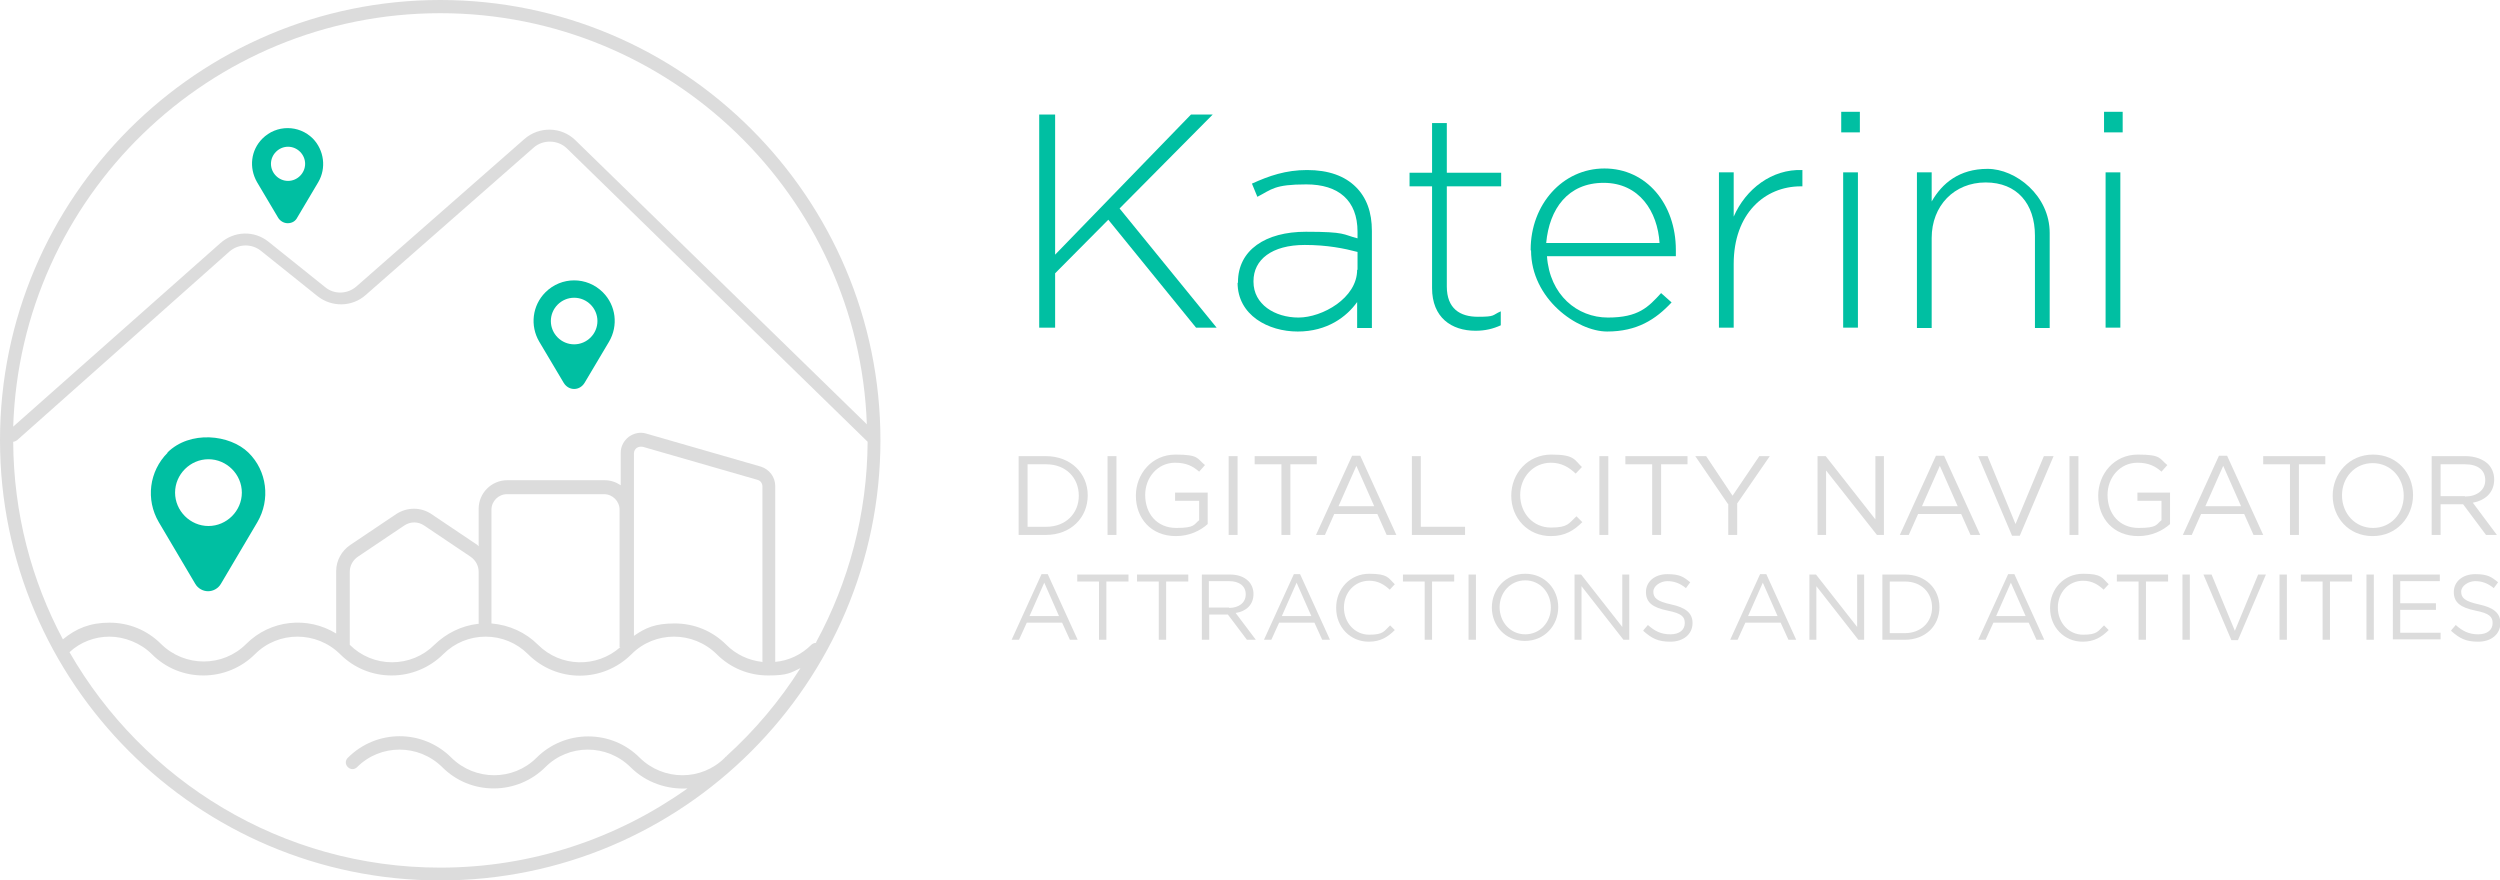 <?xml version="1.0" encoding="UTF-8"?> <svg xmlns="http://www.w3.org/2000/svg" version="1.1" viewBox="0 0 644 226.8"><defs><style> .cls-1 { fill: #dcdcdc; } .cls-2 { fill: #00bfa2; } </style></defs><g><g id="Layer_1"><g><g><path class="cls-1" d="M226.8,113.4h0c0-62.5-50.9-113.4-113.4-113.4S0,50.9,0,113.4s50.9,113.4,113.4,113.4,113.4-50.9,113.4-113.4,0,0,0,0ZM210.2,165.6c-.4,0-.9.2-1.2.5-2.5,2.5-5.8,4.1-9.3,4.4v-45.3c0-2.3-1.5-4.3-3.7-5l-29.5-8.5c-1.6-.5-3.2-.1-4.5.8-1.3,1-2.1,2.5-2.1,4.1v8.4c-1.2-.8-2.6-1.3-4.2-1.3h-25c-4.1,0-7.4,3.3-7.4,7.4v9.6c-.1,0-.2-.2-.3-.3l-11.9-8c-2.7-1.8-6.2-1.8-9,0l-11.9,8c-2.2,1.5-3.6,4-3.6,6.7v16.1c-7.3-4.5-16.9-3.6-23.2,2.7-6,6-15.8,6-21.9,0-3.6-3.6-8.3-5.5-13.3-5.5s-8.6,1.5-12,4.3c-8.1-15.2-12.7-32.5-12.8-50.9.3,0,.7-.2,1-.4l54.7-48.6c2.3-2,5.7-2.1,8.1-.2l14.6,11.7c3.7,2.9,8.9,2.8,12.4-.3l43.3-38c2.4-2.1,6.2-2,8.5.2l77.5,75.6c-.1,18.6-4.9,36.2-13.2,51.5ZM123.1,160.7c-4.2.5-8.1,2.4-11.2,5.4-2.9,2.9-6.8,4.5-10.9,4.5s-8-1.6-10.9-4.5c0,0,0,0,0,0v-18.8c0-1.6.8-3,2.1-3.9l11.9-8c1.6-1.1,3.6-1.1,5.2,0l11.9,8c1.3.9,2.1,2.3,2.1,3.9v13.4ZM159.8,166.7c-6.1,5.4-15.4,5.2-21.2-.6-3.2-3.2-7.4-5.1-12-5.5v-29.3c0-2.2,1.8-4,4-4h25c2.2,0,4,1.8,4,4v34.9c0,.2,0,.3,0,.5ZM196.3,170.5c-3.5-.4-6.7-1.9-9.2-4.4-3.6-3.6-8.3-5.5-13.3-5.5s-7.5,1.1-10.5,3.2v-47c0-.6.3-1.1.7-1.4s1-.4,1.6-.3l29.5,8.5c.8.2,1.3.9,1.3,1.7v45.3ZM113.4,3.4c59.3,0,107.8,47.2,109.9,105.9l-75.1-73.2c-3.6-3.5-9.3-3.6-13.1-.3l-43.3,38c-2.3,2-5.7,2.1-8,.2l-14.6-11.7c-3.7-3-8.9-2.8-12.4.3L3.4,109.9C5.3,50.8,53.9,3.4,113.4,3.4ZM187.3,194.8c-.2,0-.5.2-.6.4-6,6-15.8,6-21.9,0-3.6-3.6-8.3-5.5-13.3-5.5s-9.8,2-13.3,5.5c-6,6-15.8,6-21.9,0-7.4-7.4-19.3-7.4-26.7,0-.7.7-.7,1.7,0,2.4.7.7,1.7.7,2.4,0,6-6,15.8-6,21.9,0,3.6,3.6,8.3,5.5,13.3,5.5s9.8-2,13.3-5.5c6-6,15.8-6,21.9,0,4,4,9.4,5.8,14.7,5.5-18,12.8-40,20.4-63.7,20.4-40.8,0-76.5-22.4-95.5-55.5,2.8-2.6,6.5-4,10.3-4s8,1.6,10.9,4.5c3.6,3.6,8.3,5.5,13.3,5.5s9.8-2,13.3-5.5c6-6,15.8-6,21.9,0,3.6,3.6,8.3,5.5,13.3,5.5s9.8-2,13.3-5.5c2.9-2.9,6.8-4.5,10.9-4.5s8,1.6,10.9,4.5c7.4,7.4,19.3,7.4,26.7,0,6-6,15.8-6,21.9,0,3.6,3.6,8.3,5.5,13.3,5.5s5.8-.7,8.3-1.9c-5.3,8.4-11.8,16.1-19.1,22.7Z"></path><path class="cls-2" d="M43.2,116.6c-4.8,4.8-5.7,12.1-2.3,17.9l9.4,15.9c.7,1.2,2,1.9,3.3,1.9s2.6-.7,3.3-1.9l9.4-15.9c3.4-5.8,2.5-13.2-2.3-17.9s-15.1-5.8-20.9,0ZM53.7,135.5c-4.7,0-8.6-3.9-8.6-8.6s3.9-8.6,8.6-8.6,8.6,3.9,8.6,8.6-3.9,8.6-8.6,8.6Z"></path><path class="cls-2" d="M140.5,75.3c-3.4,3.4-4,8.6-1.6,12.7l6.3,10.6c.6,1,1.6,1.6,2.7,1.6s2.1-.6,2.7-1.6l6.3-10.6c2.4-4.1,1.8-9.3-1.6-12.7-4.1-4.1-10.7-4.1-14.8,0ZM147.9,88.7c-3.3,0-6-2.7-6-6s2.7-6,6-6,6,2.7,6,6-2.7,6-6,6Z"></path><path class="cls-2" d="M71.6,56c.5.9,1.5,1.5,2.5,1.5h0c1.1,0,2-.5,2.5-1.5l5.4-9.1c2.1-3.6,1.5-8.2-1.4-11.2-3.6-3.6-9.4-3.6-13,0-3,3-3.5,7.5-1.4,11.2l5.4,9.1ZM74.2,37.8c2.4,0,4.4,2,4.4,4.4s-2,4.4-4.4,4.4-4.4-2-4.4-4.4,2-4.4,4.4-4.4Z"></path></g><g><g><path class="cls-1" d="M262.4,117.5h7c6.4,0,10.8,4.4,10.8,10.1h0c0,5.8-4.4,10.2-10.8,10.2h-7v-20.3ZM264.7,119.6v16.1h4.8c5.1,0,8.4-3.5,8.4-8h0c0-4.6-3.3-8.1-8.4-8.1h-4.8Z"></path><path class="cls-1" d="M285.3,117.5h2.3v20.3h-2.3v-20.3Z"></path><path class="cls-1" d="M292.6,127.7h0c0-5.6,4.1-10.6,10.2-10.6s5.5,1,7.6,2.7l-1.5,1.7c-1.6-1.4-3.3-2.3-6.2-2.3-4.5,0-7.7,3.8-7.7,8.3h0c0,4.9,3.1,8.5,8,8.5s4.5-.9,5.9-2v-5h-6.2v-2.1h8.4v8.1c-1.9,1.7-4.7,3.1-8.2,3.1-6.4,0-10.3-4.6-10.3-10.4Z"></path><path class="cls-1" d="M316.5,117.5h2.3v20.3h-2.3v-20.3Z"></path><path class="cls-1" d="M330,119.6h-6.8v-2.1h16v2.1h-6.8v18.2h-2.3v-18.2Z"></path><path class="cls-1" d="M348.3,117.4h2.1l9.3,20.4h-2.5l-2.4-5.4h-11.1l-2.4,5.4h-2.3l9.3-20.4ZM354,130.4l-4.6-10.4-4.6,10.4h9.3Z"></path><path class="cls-1" d="M363.7,117.5h2.3v18.2h11.4v2.1h-13.7v-20.3Z"></path><path class="cls-1" d="M389.3,127.7h0c0-5.8,4.3-10.6,10.3-10.6s5.9,1.3,7.9,3.2l-1.6,1.7c-1.7-1.6-3.6-2.8-6.4-2.8-4.5,0-7.9,3.7-7.9,8.3h0c0,4.8,3.4,8.4,7.9,8.4s4.6-1.1,6.6-2.9l1.5,1.5c-2.1,2.1-4.4,3.6-8.1,3.6-5.9,0-10.2-4.6-10.2-10.4Z"></path><path class="cls-1" d="M412,117.5h2.3v20.3h-2.3v-20.3Z"></path><path class="cls-1" d="M425.5,119.6h-6.8v-2.1h16v2.1h-6.8v18.2h-2.3v-18.2Z"></path><path class="cls-1" d="M445.1,129.8l-8.4-12.3h2.8l6.8,10.2,6.9-10.2h2.7l-8.4,12.2v8.1h-2.3v-8Z"></path><path class="cls-1" d="M468.2,117.5h2.1l12.8,16.3v-16.3h2.2v20.3h-1.8l-13.1-16.6v16.6h-2.2v-20.3Z"></path><path class="cls-1" d="M498.7,117.4h2.1l9.3,20.4h-2.5l-2.4-5.4h-11.1l-2.4,5.4h-2.3l9.3-20.4ZM504.3,130.4l-4.6-10.4-4.6,10.4h9.3Z"></path><path class="cls-1" d="M509.4,117.5h2.6l7.2,17.5,7.3-17.5h2.5l-8.7,20.5h-2l-8.7-20.5Z"></path><path class="cls-1" d="M533.1,117.5h2.3v20.3h-2.3v-20.3Z"></path><path class="cls-1" d="M540.5,127.7h0c0-5.6,4.1-10.6,10.2-10.6s5.5,1,7.6,2.7l-1.5,1.7c-1.6-1.4-3.3-2.3-6.2-2.3-4.5,0-7.7,3.8-7.7,8.3h0c0,4.9,3.1,8.5,8,8.5s4.5-.9,5.9-2v-5h-6.2v-2.1h8.4v8.1c-1.9,1.7-4.7,3.1-8.2,3.1-6.4,0-10.3-4.6-10.3-10.4Z"></path><path class="cls-1" d="M571.6,117.4h2.1l9.3,20.4h-2.5l-2.4-5.4h-11.1l-2.4,5.4h-2.3l9.3-20.4ZM577.3,130.4l-4.6-10.4-4.6,10.4h9.3Z"></path><path class="cls-1" d="M589.8,119.6h-6.8v-2.1h16v2.1h-6.8v18.2h-2.3v-18.2Z"></path><path class="cls-1" d="M600.9,127.7h0c0-5.7,4.2-10.6,10.4-10.6s10.3,4.8,10.3,10.4h0c0,5.7-4.2,10.6-10.4,10.6s-10.3-4.8-10.3-10.4ZM619.2,127.7h0c0-4.7-3.4-8.4-8-8.4s-7.9,3.7-7.9,8.3h0c0,4.7,3.4,8.4,8,8.4s7.9-3.7,7.9-8.3Z"></path><path class="cls-1" d="M626.4,117.5h8.7c2.5,0,4.5.8,5.8,2,1,1,1.6,2.4,1.6,4h0c0,3.4-2.3,5.4-5.5,6l6.2,8.3h-2.8l-5.9-7.9h-5.8v7.9h-2.3v-20.3ZM635,127.9c3,0,5.2-1.6,5.2-4.2h0c0-2.6-1.9-4.1-5.2-4.1h-6.3v8.2h6.2Z"></path><path class="cls-1" d="M268.1,147.9h1.8l7.7,16.9h-2l-2-4.4h-9.1l-2,4.4h-1.9l7.7-16.9ZM272.8,158.7l-3.8-8.6-3.8,8.6h7.7Z"></path><path class="cls-1" d="M283.2,149.8h-5.7v-1.8h13.2v1.8h-5.7v15h-1.9v-15Z"></path><path class="cls-1" d="M298.6,149.8h-5.7v-1.8h13.2v1.8h-5.7v15h-1.9v-15Z"></path><path class="cls-1" d="M309.6,148h7.2c2.1,0,3.7.6,4.8,1.7.8.8,1.3,2,1.3,3.3h0c0,2.8-1.9,4.5-4.6,4.9l5.2,6.9h-2.3l-4.9-6.5h-4.8v6.5h-1.9v-16.8ZM316.6,156.6c2.5,0,4.3-1.3,4.3-3.5h0c0-2.1-1.6-3.4-4.3-3.4h-5.2v6.8h5.2Z"></path><path class="cls-1" d="M333.1,147.9h1.8l7.7,16.9h-2l-2-4.4h-9.1l-2,4.4h-1.9l7.7-16.9ZM337.8,158.7l-3.8-8.6-3.8,8.6h7.7Z"></path><path class="cls-1" d="M344.2,156.5h0c0-4.8,3.6-8.7,8.5-8.7s4.9,1.1,6.6,2.7l-1.3,1.4c-1.4-1.3-3-2.3-5.3-2.3-3.7,0-6.5,3-6.5,6.9h0c0,3.9,2.8,7,6.5,7s3.8-.9,5.4-2.4l1.2,1.2c-1.8,1.8-3.7,3-6.7,3-4.8,0-8.4-3.8-8.4-8.6Z"></path><path class="cls-1" d="M367.1,149.8h-5.7v-1.8h13.2v1.8h-5.7v15h-1.9v-15Z"></path><path class="cls-1" d="M378.3,148h1.9v16.8h-1.9v-16.8Z"></path><path class="cls-1" d="M384.3,156.5h0c0-4.7,3.5-8.7,8.6-8.7s8.5,4,8.5,8.6h0c0,4.7-3.5,8.7-8.6,8.7s-8.5-4-8.5-8.6ZM399.5,156.5h0c0-3.9-2.8-7-6.6-7s-6.6,3.1-6.6,6.9h0c0,3.9,2.8,7,6.6,7s6.6-3.1,6.6-6.9Z"></path><path class="cls-1" d="M405.5,148h1.8l10.6,13.5v-13.5h1.8v16.8h-1.5l-10.8-13.8v13.8h-1.8v-16.8Z"></path><path class="cls-1" d="M423.3,162.4l1.2-1.4c1.8,1.6,3.4,2.4,5.8,2.4s3.7-1.2,3.7-2.9h0c0-1.6-.8-2.5-4.4-3.2-3.9-.8-5.6-2.1-5.6-4.8h0c0-2.7,2.3-4.6,5.5-4.6s4.2.7,5.9,2.1l-1.1,1.5c-1.6-1.3-3.1-1.8-4.8-1.8s-3.6,1.2-3.6,2.7h0c0,1.6.9,2.5,4.6,3.3,3.7.8,5.5,2.2,5.5,4.8h0c0,2.9-2.4,4.8-5.7,4.8s-4.8-.9-6.9-2.7Z"></path><path class="cls-1" d="M453.2,147.9h1.8l7.7,16.9h-2l-2-4.4h-9.1l-2,4.4h-1.9l7.7-16.9ZM457.9,158.7l-3.8-8.6-3.8,8.6h7.7Z"></path><path class="cls-1" d="M466,148h1.8l10.6,13.5v-13.5h1.8v16.8h-1.5l-10.8-13.8v13.8h-1.8v-16.8Z"></path><path class="cls-1" d="M484.9,148h5.8c5.3,0,8.9,3.6,8.9,8.4h0c0,4.8-3.6,8.4-8.9,8.4h-5.8v-16.8ZM486.8,149.8v13.3h3.9c4.2,0,7-2.9,7-6.6h0c0-3.8-2.7-6.7-7-6.7h-3.9Z"></path><path class="cls-1" d="M517.1,147.9h1.8l7.7,16.9h-2l-2-4.4h-9.1l-2,4.4h-1.9l7.7-16.9ZM521.8,158.7l-3.8-8.6-3.8,8.6h7.7Z"></path><path class="cls-1" d="M528.1,156.5h0c0-4.8,3.6-8.7,8.5-8.7s4.9,1.1,6.6,2.7l-1.3,1.4c-1.4-1.3-3-2.3-5.3-2.3-3.7,0-6.5,3-6.5,6.9h0c0,3.9,2.8,7,6.5,7s3.8-.9,5.4-2.4l1.2,1.2c-1.8,1.8-3.7,3-6.7,3-4.8,0-8.4-3.8-8.4-8.6Z"></path><path class="cls-1" d="M551,149.8h-5.7v-1.8h13.2v1.8h-5.7v15h-1.9v-15Z"></path><path class="cls-1" d="M562.2,148h1.9v16.8h-1.9v-16.8Z"></path><path class="cls-1" d="M567.6,148h2.1l6,14.5,6-14.5h2l-7.2,16.9h-1.7l-7.2-16.9Z"></path><path class="cls-1" d="M587.2,148h1.9v16.8h-1.9v-16.8Z"></path><path class="cls-1" d="M598.4,149.8h-5.7v-1.8h13.2v1.8h-5.7v15h-1.9v-15Z"></path><path class="cls-1" d="M609.6,148h1.9v16.8h-1.9v-16.8Z"></path><path class="cls-1" d="M616.4,148h12.1v1.7h-10.2v5.7h9.2v1.7h-9.2v5.9h10.4v1.7h-12.3v-16.8Z"></path><path class="cls-1" d="M631.4,162.4l1.2-1.4c1.8,1.6,3.4,2.4,5.8,2.4s3.7-1.2,3.7-2.9h0c0-1.6-.8-2.5-4.4-3.2-3.9-.8-5.6-2.1-5.6-4.8h0c0-2.7,2.3-4.6,5.5-4.6s4.2.7,5.9,2.1l-1.1,1.5c-1.6-1.3-3.1-1.8-4.8-1.8s-3.6,1.2-3.6,2.7h0c0,1.6.9,2.5,4.6,3.3,3.7.8,5.5,2.2,5.5,4.8h0c0,2.9-2.4,4.8-5.7,4.8s-4.8-.9-6.9-2.7Z"></path></g><g><path class="cls-2" d="M267.7,29.5h4.1v36.1l35-36.1h5.6l-24,24.2,25,30.7h-5.3l-22.6-27.8-13.7,13.8v14h-4.1V29.5Z"></path><path class="cls-2" d="M318.9,72.9v-.2c0-8.3,7.1-13,17.5-13s9.4.7,13.3,1.7v-1.7c0-8.1-4.9-12.2-13.2-12.2s-8.9,1.3-12.6,3.2l-1.4-3.4c4.4-2,8.7-3.5,14.2-3.5s9.7,1.5,12.6,4.4c2.7,2.7,4.1,6.4,4.1,11.3v25h-3.8v-6.7c-2.7,3.8-7.7,7.6-15.3,7.6s-15.5-4.2-15.5-12.6ZM349.7,69.5v-4.6c-3.4-.9-7.8-1.8-13.6-1.8-8.5,0-13.2,3.8-13.2,9.3v.2c0,5.8,5.5,9.2,11.6,9.2s15.1-5,15.1-12.3Z"></path><path class="cls-2" d="M368.9,74.2v-26.2h-5.8v-3.5h5.8v-12.8h3.8v12.8h14v3.5h-14v25.8c0,5.7,3.4,7.8,8,7.8s3.6-.4,5.9-1.4v3.6c-2,.9-4,1.4-6.5,1.4-6.2,0-11.2-3.4-11.2-11Z"></path><path class="cls-2" d="M394.3,64.5v-.2c0-11.6,8.2-20.9,19-20.9s18.4,9.1,18.4,21,0,.9,0,1.6h-33.2c.7,10,7.8,15.8,15.7,15.8s10.4-2.7,13.7-6.3l2.7,2.4c-4.1,4.4-8.9,7.5-16.6,7.5s-19.6-8.4-19.6-20.9ZM427.5,62.6c-.5-8.1-5.2-15.5-14.4-15.5s-14,6.7-14.8,15.5h29.1Z"></path><path class="cls-2" d="M442.8,44.4h3.8v11.4c3.1-7.1,9.8-12.3,17.7-12v4.2h-.4c-9.3,0-17.3,7-17.3,20v16.4h-3.8v-40Z"></path><path class="cls-2" d="M474.3,28.8h4.8v5.3h-4.8v-5.3ZM474.8,44.4h3.8v40h-3.8v-40Z"></path><path class="cls-2" d="M493.8,44.4h3.8v7.5c2.7-4.7,7.1-8.4,14.4-8.4s16,6.9,16,16.5v24.5h-3.8v-23.8c0-8.2-4.6-13.7-12.7-13.7s-13.9,6-13.9,14.3v23.2h-3.8v-40Z"></path><path class="cls-2" d="M542,28.8h4.8v5.3h-4.8v-5.3ZM542.4,44.4h3.8v40h-3.8v-40Z"></path></g></g></g></g></g></svg> 